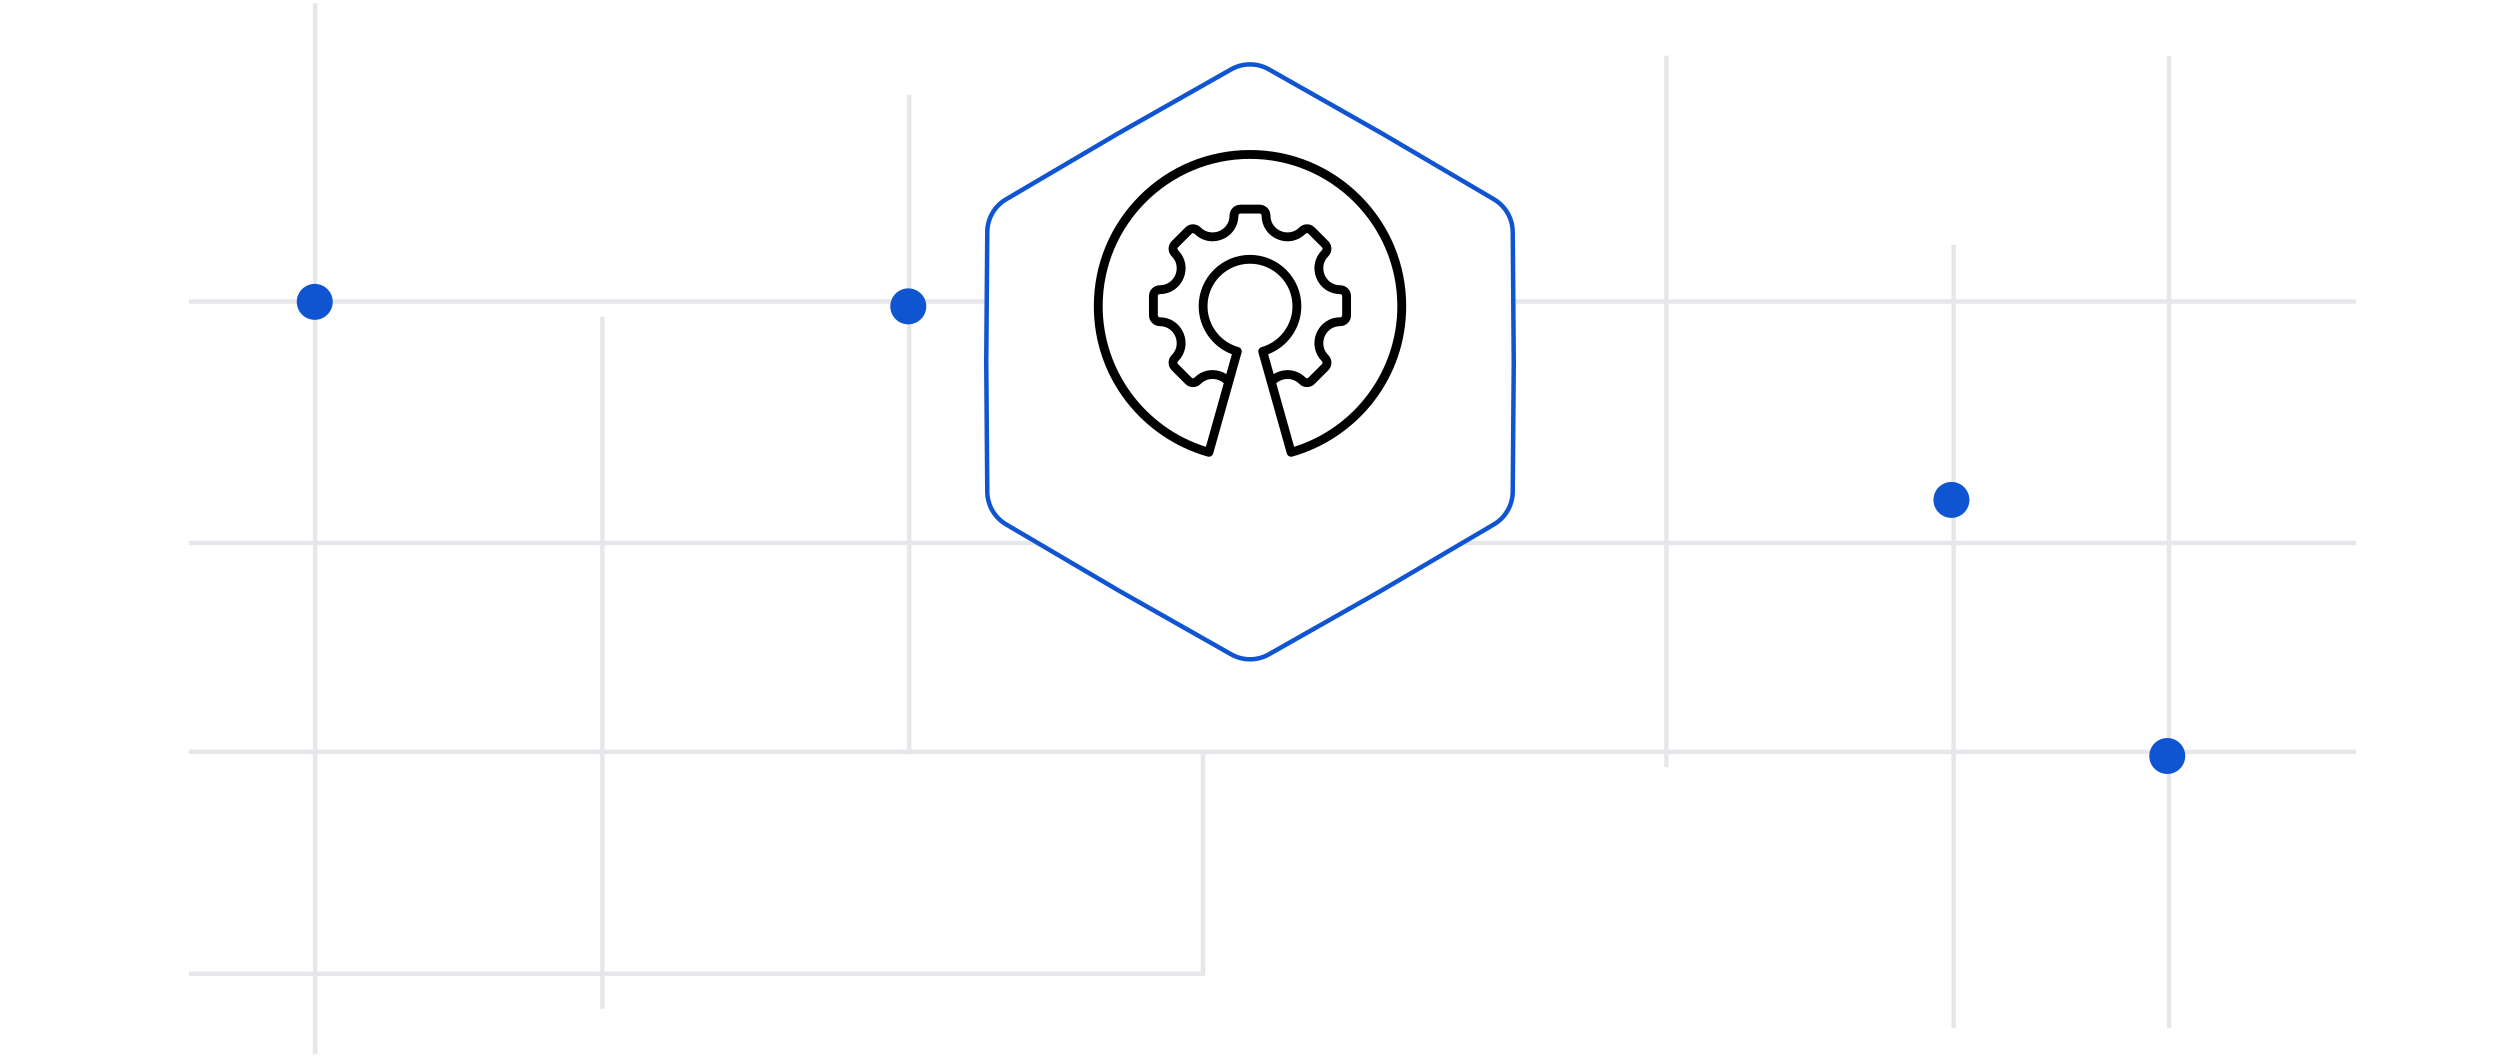 <svg width="556" height="235" viewBox="0 0 556 235" fill="none" xmlns="http://www.w3.org/2000/svg">
<g clip-path="url(#clip0_997_8700)">
<line x1="70.084" y1="0.763" x2="70.084" y2="234.504" stroke="#E5E7EB"/>
<line x1="42" y1="67.046" x2="524" y2="67.046" stroke="#E5E7EB"/>
<line x1="42" y1="120.763" x2="524" y2="120.763" stroke="#E5E7EB"/>
<line x1="42" y1="167.221" x2="524" y2="167.221" stroke="#E5E7EB"/>
<line x1="42" y1="216.583" x2="267.03" y2="216.583" stroke="#E5E7EB"/>
<line x1="133.964" y1="70.45" x2="133.964" y2="224.342" stroke="#E5E7EB"/>
<line x1="267.53" y1="167.721" x2="267.53" y2="217.083" stroke="#E5E7EB"/>
<line x1="434.488" y1="54.48" x2="434.488" y2="228.697" stroke="#E5E7EB"/>
<line x1="202.199" y1="21.089" x2="202.199" y2="167.721" stroke="#E5E7EB"/>
<line x1="370.608" y1="12.378" x2="370.608" y2="170.625" stroke="#E5E7EB"/>
<line x1="482.398" y1="12.378" x2="482.398" y2="228.697" stroke="#E5E7EB"/>
<g filter="url(#filter0_dd_997_8700)">
<path d="M273.562 2.989C276.315 1.428 279.685 1.428 282.438 2.989L307.58 17.239L332.492 31.888C335.22 33.492 336.905 36.41 336.93 39.574L337.16 68.473L336.93 97.372C336.905 100.536 335.22 103.455 332.492 105.059L307.58 119.707L282.438 133.958C279.685 135.518 276.315 135.518 273.562 133.958L248.42 119.707L223.508 105.059C220.78 103.455 219.095 100.536 219.07 97.372L218.84 68.473L219.07 39.574C219.095 36.41 220.78 33.492 223.508 31.888L248.42 17.239L273.562 2.989Z" fill="white"/>
<path d="M273.809 3.424C276.409 1.95 279.591 1.95 282.191 3.424L307.327 17.67L307.333 17.674L332.239 32.319C334.815 33.833 336.407 36.59 336.43 39.578L336.66 68.469V68.477L336.43 97.368C336.407 100.357 334.815 103.113 332.239 104.628L307.333 119.272L307.327 119.276L282.191 133.523C279.591 134.997 276.409 134.997 273.809 133.523L248.673 119.276L248.667 119.272L223.761 104.628C221.185 103.113 219.593 100.357 219.57 97.368L219.34 68.477V68.469L219.57 39.578C219.593 36.59 221.185 33.833 223.761 32.319L248.67 17.672L273.809 3.424Z" stroke="#0F54D0"/>
</g>
<path d="M302.561 43.538C296 36.978 287.278 33.365 278 33.365C268.722 33.365 260 36.978 253.439 43.538C246.879 50.099 243.266 58.821 243.266 68.099C243.266 75.829 245.75 83.145 250.452 89.257C255.004 95.175 261.449 99.539 268.599 101.545C269.122 101.691 269.665 101.387 269.812 100.863L276.124 78.411C276.194 78.16 276.162 77.891 276.034 77.663C275.907 77.435 275.693 77.267 275.442 77.197C271.385 76.059 268.552 72.318 268.552 68.099C268.552 62.889 272.79 58.651 278 58.651C283.21 58.651 287.448 62.889 287.448 68.099C287.448 72.318 284.615 76.059 280.558 77.197C280.306 77.267 280.093 77.435 279.965 77.663C279.838 77.891 279.805 78.16 279.876 78.411L286.188 100.863C286.31 101.298 286.705 101.582 287.135 101.582C287.223 101.582 287.312 101.57 287.401 101.545C294.551 99.539 300.996 95.175 305.548 89.257C310.25 83.145 312.734 75.829 312.734 68.099C312.734 58.821 309.121 50.099 302.561 43.538ZM282.026 78.785C286.423 77.127 289.417 72.865 289.417 68.099C289.417 61.804 284.295 56.682 278 56.682C271.705 56.682 266.583 61.804 266.583 68.099C266.583 72.865 269.577 77.127 273.974 78.785L272.734 83.194C271.867 82.655 270.86 82.345 269.822 82.314C268.251 82.268 266.764 82.867 265.628 84.002C265.52 84.111 265.393 84.127 265.326 84.127C265.26 84.127 265.133 84.111 265.025 84.002L261.987 80.964C261.82 80.797 261.82 80.527 261.987 80.361C263.657 78.69 264.133 76.294 263.227 74.108C262.322 71.922 260.291 70.564 257.929 70.564C257.693 70.564 257.502 70.372 257.502 70.137V65.841C257.502 65.605 257.693 65.414 257.929 65.414C260.291 65.414 262.322 64.056 263.227 61.87C264.133 59.684 263.657 57.288 261.987 55.617C261.82 55.45 261.82 55.18 261.987 55.013L265.025 51.975C265.108 51.892 265.217 51.85 265.326 51.85C265.436 51.85 265.545 51.892 265.628 51.975C267.299 53.646 269.695 54.121 271.881 53.216C274.067 52.31 275.425 50.28 275.425 47.917C275.425 47.682 275.617 47.49 275.852 47.49H280.148C280.384 47.49 280.575 47.682 280.575 47.917C280.575 50.28 281.933 52.31 284.119 53.216C286.305 54.121 288.701 53.646 290.372 51.975C290.539 51.809 290.809 51.809 290.976 51.975L294.014 55.013C294.18 55.18 294.18 55.451 294.014 55.617C292.343 57.288 291.868 59.684 292.773 61.87C293.679 64.056 295.709 65.414 298.072 65.414C298.307 65.414 298.498 65.605 298.498 65.841V70.137C298.498 70.372 298.307 70.564 298.072 70.564C295.709 70.564 293.679 71.922 292.773 74.108C291.868 76.294 292.343 78.69 294.014 80.361C294.18 80.527 294.18 80.798 294.014 80.964L290.976 84.002C290.809 84.169 290.538 84.169 290.372 84.002C289.239 82.869 287.752 82.272 286.183 82.317C285.144 82.348 284.136 82.658 283.267 83.198L282.026 78.785ZM287.813 99.369L283.834 85.215C284.499 84.645 285.353 84.311 286.241 84.285C286.964 84.264 288.024 84.439 288.98 85.394C289.914 86.328 291.434 86.328 292.368 85.394L295.406 82.356C296.34 81.422 296.34 79.902 295.406 78.968C294.095 77.657 294.126 75.987 294.592 74.861C295.058 73.735 296.217 72.532 298.072 72.532C299.392 72.532 300.467 71.457 300.467 70.137V65.84C300.467 64.519 299.392 63.445 298.072 63.445C296.217 63.445 295.058 62.242 294.592 61.116C294.126 59.99 294.094 58.32 295.406 57.009C296.34 56.075 296.34 54.555 295.406 53.621L292.368 50.583C291.433 49.649 289.914 49.649 288.98 50.583C287.668 51.894 285.998 51.863 284.872 51.397C283.747 50.93 282.544 49.771 282.544 47.917C282.544 46.596 281.469 45.521 280.148 45.521H275.852C274.531 45.521 273.456 46.596 273.456 47.917C273.456 49.771 272.253 50.93 271.127 51.397C270.001 51.863 268.331 51.894 267.02 50.583C266.086 49.648 264.566 49.648 263.632 50.583L260.594 53.621C259.66 54.555 259.66 56.075 260.594 57.009C261.905 58.32 261.874 59.99 261.408 61.116C260.942 62.242 259.783 63.445 257.928 63.445C256.607 63.445 255.533 64.519 255.533 65.84V70.136C255.533 71.457 256.607 72.532 257.928 72.532C259.783 72.532 260.941 73.735 261.408 74.861C261.874 75.987 261.905 77.657 260.594 78.968C259.66 79.902 259.66 81.422 260.594 82.356L263.632 85.394C264.085 85.846 264.686 86.096 265.326 86.096C265.966 86.096 266.568 85.846 267.02 85.394C267.978 84.436 269.04 84.261 269.763 84.282C270.651 84.308 271.502 84.642 272.167 85.212L268.187 99.369C254.624 95.117 245.234 82.399 245.234 68.099C245.234 50.032 259.933 35.334 278 35.334C296.067 35.334 310.766 50.032 310.766 68.099C310.766 82.399 301.376 95.117 287.813 99.369Z" fill="black"/>
<circle cx="202" cy="68.134" r="4" fill="#0F54D0"/>
<circle cx="70" cy="67.134" r="4" fill="#0F54D0"/>
<circle cx="482" cy="168.134" r="4" fill="#0F54D0"/>
<circle cx="434" cy="111.183" r="4" fill="#0F54D0"/>
</g>
<defs>
<filter id="filter0_dd_997_8700" x="205.84" y="-5.182" width="144.32" height="159.31" filterUnits="userSpaceOnUse" color-interpolation-filters="sRGB">
<feFlood flood-opacity="0" result="BackgroundImageFix"/>
<feColorMatrix in="SourceAlpha" type="matrix" values="0 0 0 0 0 0 0 0 0 0 0 0 0 0 0 0 0 0 127 0" result="hardAlpha"/>
<feMorphology radius="2" operator="erode" in="SourceAlpha" result="effect1_dropShadow_997_8700"/>
<feOffset dy="6"/>
<feGaussianBlur stdDeviation="7.5"/>
<feColorMatrix type="matrix" values="0 0 0 0 0.063 0 0 0 0 0.094 0 0 0 0 0.157 0 0 0 0.08 0"/>
<feBlend mode="normal" in2="BackgroundImageFix" result="effect1_dropShadow_997_8700"/>
<feColorMatrix in="SourceAlpha" type="matrix" values="0 0 0 0 0 0 0 0 0 0 0 0 0 0 0 0 0 0 127 0" result="hardAlpha"/>
<feMorphology radius="2" operator="erode" in="SourceAlpha" result="effect2_dropShadow_997_8700"/>
<feOffset dy="6"/>
<feGaussianBlur stdDeviation="7.5"/>
<feColorMatrix type="matrix" values="0 0 0 0 0.063 0 0 0 0 0.094 0 0 0 0 0.157 0 0 0 0.08 0"/>
<feBlend mode="normal" in2="effect1_dropShadow_997_8700" result="effect2_dropShadow_997_8700"/>
<feBlend mode="normal" in="SourceGraphic" in2="effect2_dropShadow_997_8700" result="shape"/>
</filter>
<clipPath id="clip0_997_8700">
<rect y="0.473" width="556" height="234.031" rx="12" fill="white"/>
</clipPath>
</defs>
</svg>

